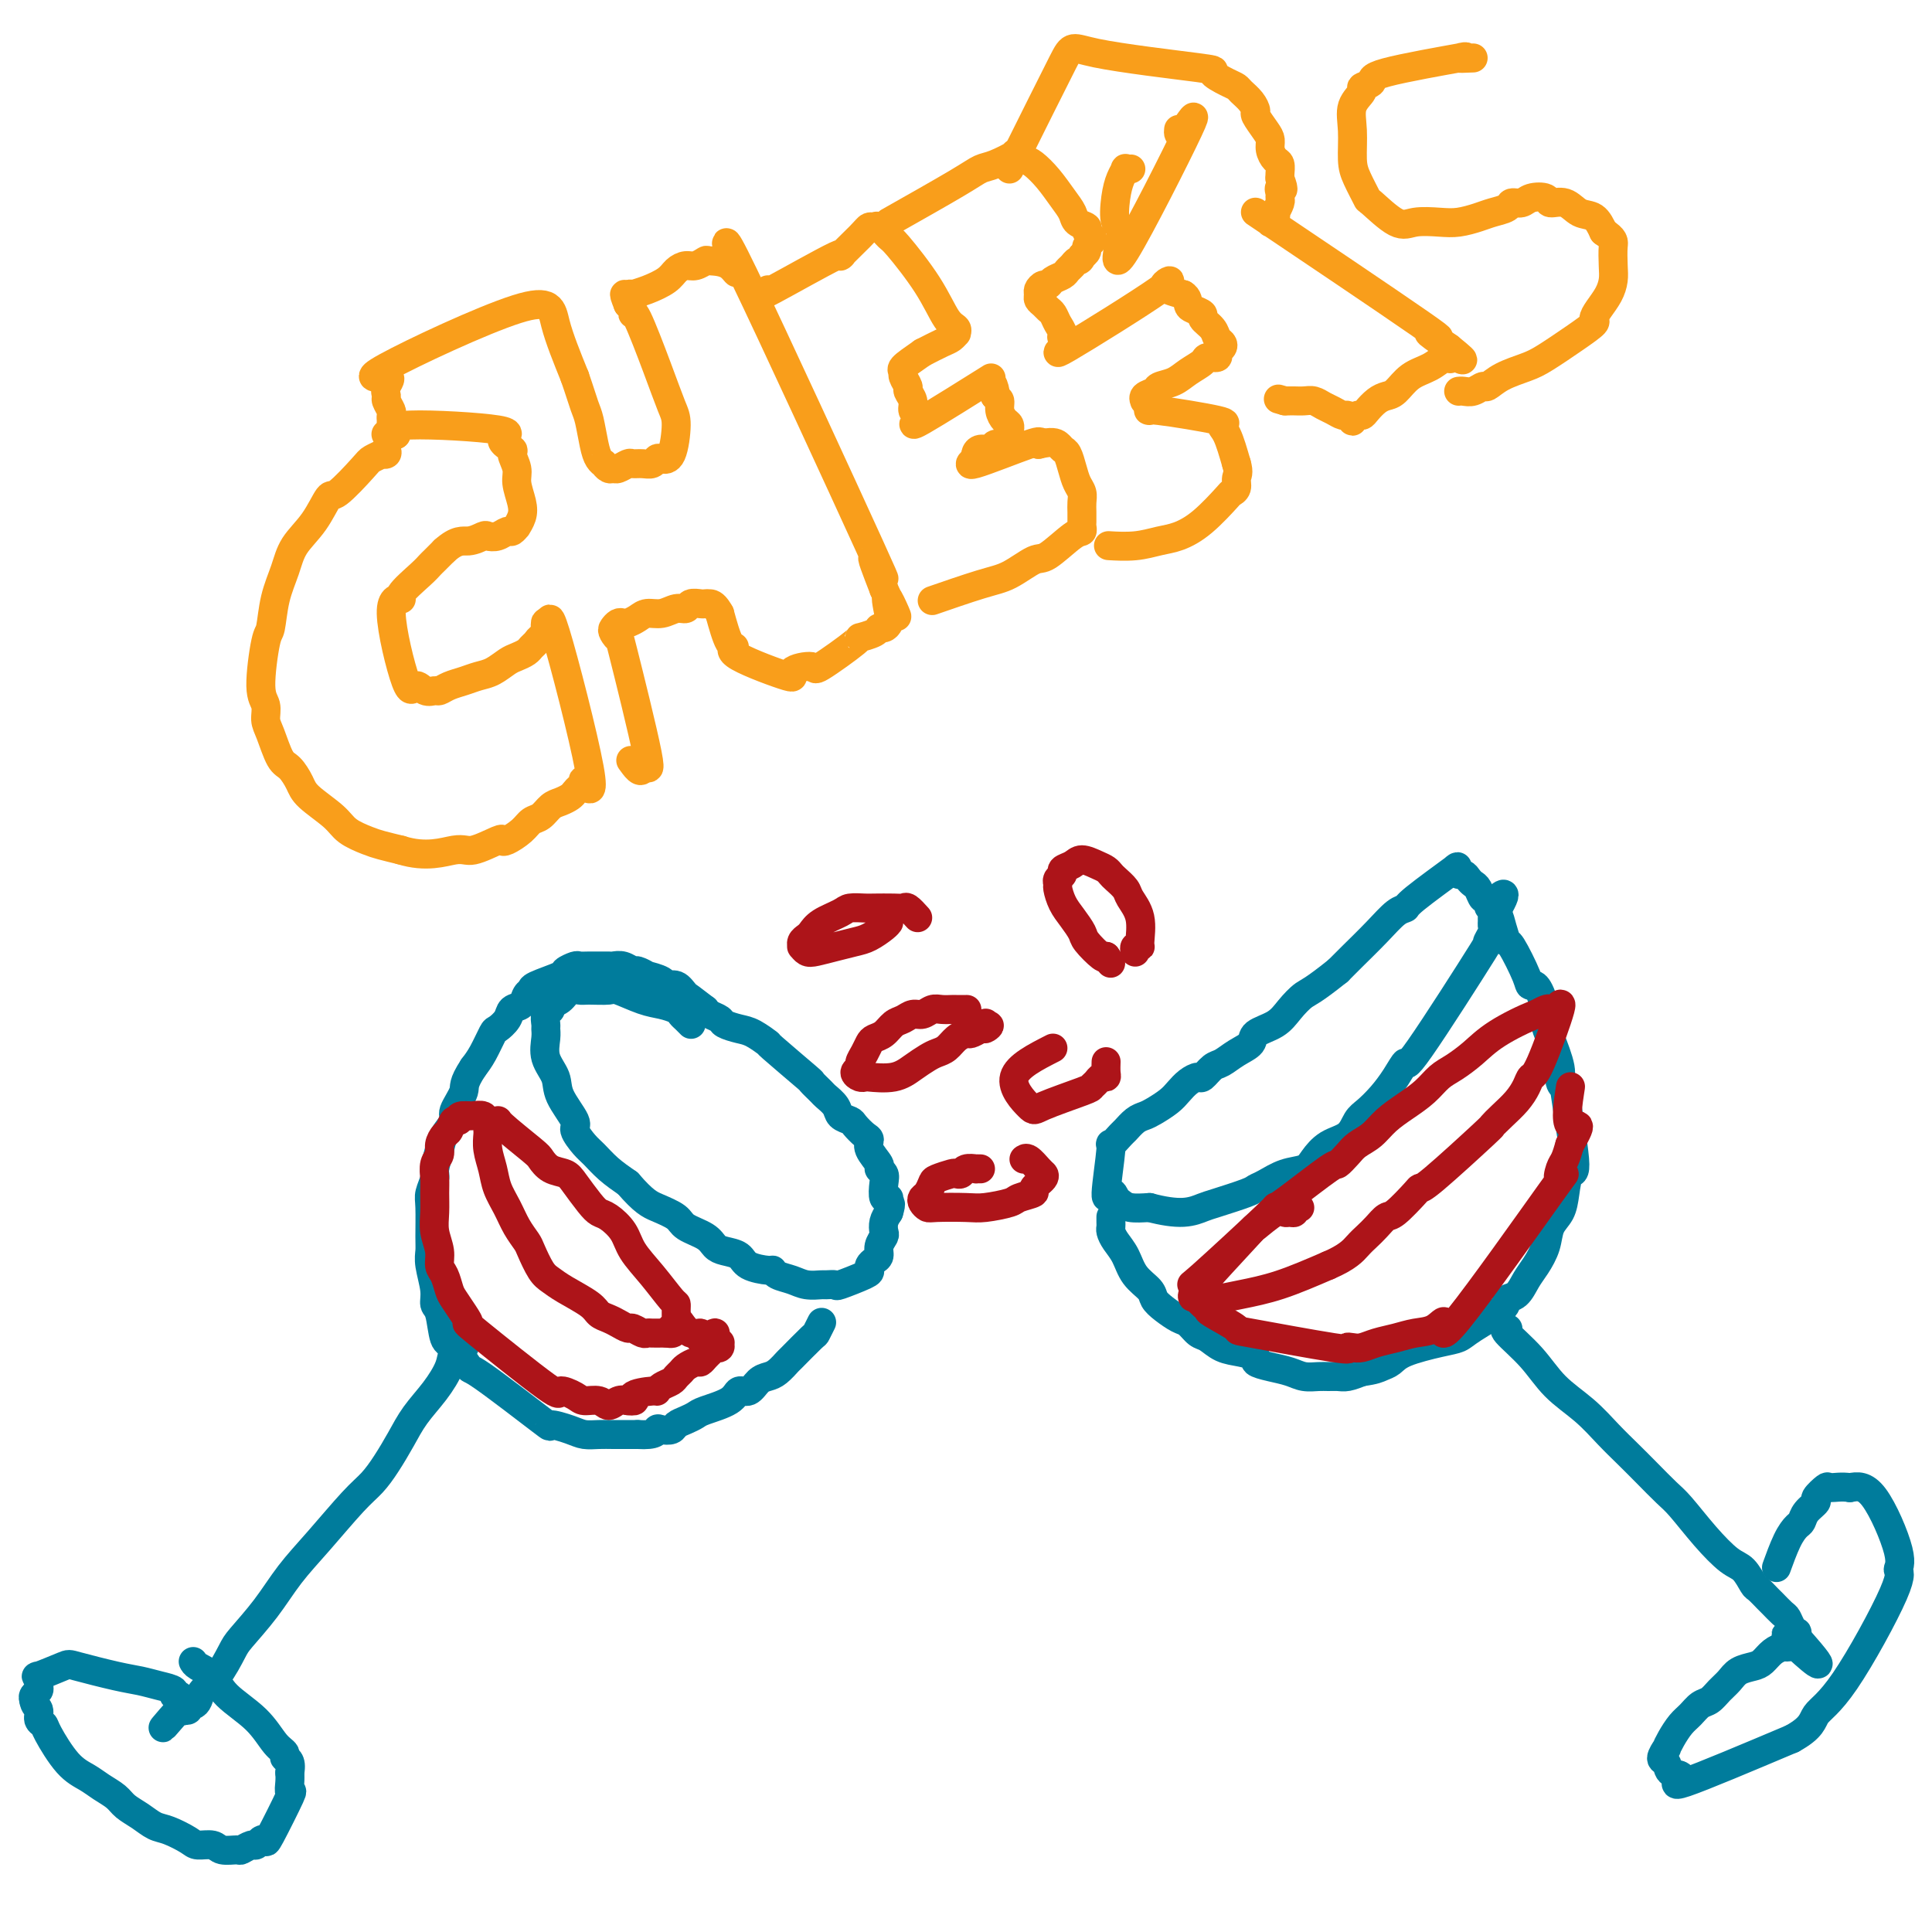 <svg viewBox='0 0 400 400' version='1.1' xmlns='http://www.w3.org/2000/svg' xmlns:xlink='http://www.w3.org/1999/xlink'><g fill='none' stroke='#007C9C' stroke-width='6' stroke-linecap='round' stroke-linejoin='round'><path d='M143,212c-0.023,-0.024 -0.046,-0.048 0,0c0.046,0.048 0.161,0.167 0,0c-0.161,-0.167 -0.600,-0.621 -1,-1c-0.400,-0.379 -0.762,-0.684 -1,-1c-0.238,-0.316 -0.351,-0.645 -1,-1c-0.649,-0.355 -1.834,-0.736 -3,-1c-1.166,-0.264 -2.315,-0.410 -4,-1c-1.685,-0.590 -3.908,-1.624 -5,-2c-1.092,-0.376 -1.055,-0.094 -2,0c-0.945,0.094 -2.874,-0.000 -4,0c-1.126,0.000 -1.449,0.094 -2,0c-0.551,-0.094 -1.328,-0.377 -2,0c-0.672,0.377 -1.238,1.414 -2,2c-0.762,0.586 -1.721,0.720 -2,1c-0.279,0.280 0.122,0.706 0,1c-0.122,0.294 -0.767,0.455 -1,1c-0.233,0.545 -0.055,1.475 0,2c0.055,0.525 -0.013,0.645 0,1c0.013,0.355 0.106,0.946 0,2c-0.106,1.054 -0.412,2.571 0,4c0.412,1.429 1.542,2.771 2,4c0.458,1.229 0.243,2.345 1,4c0.757,1.655 2.484,3.850 3,5c0.516,1.150 -0.179,1.256 0,2c0.179,0.744 1.234,2.127 2,3c0.766,0.873 1.245,1.235 2,2c0.755,0.765 1.787,1.933 3,3c1.213,1.067 2.606,2.034 4,3'/><path d='M130,245c3.299,3.822 4.547,4.376 6,5c1.453,0.624 3.112,1.319 4,2c0.888,0.681 1.005,1.347 2,2c0.995,0.653 2.869,1.292 4,2c1.131,0.708 1.518,1.486 2,2c0.482,0.514 1.057,0.764 2,1c0.943,0.236 2.254,0.459 3,1c0.746,0.541 0.927,1.402 2,2c1.073,0.598 3.038,0.935 4,1c0.962,0.065 0.920,-0.140 1,0c0.080,0.140 0.282,0.626 1,1c0.718,0.374 1.951,0.636 3,1c1.049,0.364 1.912,0.832 3,1c1.088,0.168 2.400,0.038 3,0c0.600,-0.038 0.487,0.015 1,0c0.513,-0.015 1.654,-0.098 2,0c0.346,0.098 -0.101,0.377 1,0c1.101,-0.377 3.749,-1.410 5,-2c1.251,-0.590 1.105,-0.738 1,-1c-0.105,-0.262 -0.168,-0.637 0,-1c0.168,-0.363 0.567,-0.712 1,-1c0.433,-0.288 0.900,-0.514 1,-1c0.100,-0.486 -0.167,-1.232 0,-2c0.167,-0.768 0.766,-1.556 1,-2c0.234,-0.444 0.101,-0.543 0,-1c-0.101,-0.457 -0.172,-1.274 0,-2c0.172,-0.726 0.586,-1.363 1,-2'/><path d='M184,251c0.758,-2.392 0.152,-1.873 0,-2c-0.152,-0.127 0.151,-0.899 0,-1c-0.151,-0.101 -0.756,0.469 -1,0c-0.244,-0.469 -0.126,-1.977 0,-3c0.126,-1.023 0.258,-1.559 0,-2c-0.258,-0.441 -0.908,-0.785 -1,-1c-0.092,-0.215 0.375,-0.299 0,-1c-0.375,-0.701 -1.591,-2.019 -2,-3c-0.409,-0.981 -0.012,-1.624 0,-2c0.012,-0.376 -0.363,-0.485 -1,-1c-0.637,-0.515 -1.537,-1.438 -2,-2c-0.463,-0.562 -0.490,-0.765 -1,-1c-0.510,-0.235 -1.504,-0.502 -2,-1c-0.496,-0.498 -0.494,-1.228 -1,-2c-0.506,-0.772 -1.521,-1.588 -2,-2c-0.479,-0.412 -0.424,-0.420 -1,-1c-0.576,-0.580 -1.785,-1.731 -2,-2c-0.215,-0.269 0.565,0.346 -1,-1c-1.565,-1.346 -5.474,-4.651 -7,-6c-1.526,-1.349 -0.670,-0.743 -1,-1c-0.330,-0.257 -1.846,-1.378 -3,-2c-1.154,-0.622 -1.944,-0.744 -3,-1c-1.056,-0.256 -2.376,-0.646 -3,-1c-0.624,-0.354 -0.553,-0.672 -1,-1c-0.447,-0.328 -1.414,-0.665 -2,-1c-0.586,-0.335 -0.793,-0.667 -1,-1'/><path d='M146,209c-5.748,-4.448 -3.618,-2.568 -3,-2c0.618,0.568 -0.277,-0.178 -1,-1c-0.723,-0.822 -1.274,-1.722 -2,-2c-0.726,-0.278 -1.627,0.065 -2,0c-0.373,-0.065 -0.218,-0.538 -1,-1c-0.782,-0.462 -2.503,-0.912 -3,-1c-0.497,-0.088 0.228,0.187 0,0c-0.228,-0.187 -1.408,-0.835 -2,-1c-0.592,-0.165 -0.595,0.152 -1,0c-0.405,-0.152 -1.210,-0.773 -2,-1c-0.790,-0.227 -1.564,-0.061 -2,0c-0.436,0.061 -0.535,0.015 -1,0c-0.465,-0.015 -1.295,-0.001 -2,0c-0.705,0.001 -1.284,-0.012 -2,0c-0.716,0.012 -1.569,0.048 -2,0c-0.431,-0.048 -0.440,-0.181 -1,0c-0.560,0.181 -1.670,0.677 -2,1c-0.330,0.323 0.120,0.472 -1,1c-1.120,0.528 -3.810,1.436 -5,2c-1.190,0.564 -0.881,0.784 -1,1c-0.119,0.216 -0.666,0.430 -1,1c-0.334,0.570 -0.456,1.498 -1,2c-0.544,0.502 -1.511,0.578 -2,1c-0.489,0.422 -0.501,1.190 -1,2c-0.499,0.810 -1.484,1.660 -2,2c-0.516,0.340 -0.562,0.168 -1,1c-0.438,0.832 -1.268,2.666 -2,4c-0.732,1.334 -1.366,2.167 -2,3'/><path d='M98,221c-2.335,3.541 -1.672,3.895 -2,5c-0.328,1.105 -1.647,2.961 -2,4c-0.353,1.039 0.260,1.260 0,2c-0.260,0.740 -1.394,1.998 -2,3c-0.606,1.002 -0.684,1.749 -1,3c-0.316,1.251 -0.869,3.007 -1,4c-0.131,0.993 0.161,1.224 0,2c-0.161,0.776 -0.776,2.096 -1,3c-0.224,0.904 -0.056,1.393 0,3c0.056,1.607 0.000,4.332 0,6c-0.000,1.668 0.056,2.278 0,3c-0.056,0.722 -0.223,1.556 0,3c0.223,1.444 0.835,3.497 1,5c0.165,1.503 -0.116,2.457 0,3c0.116,0.543 0.629,0.676 1,2c0.371,1.324 0.599,3.838 1,5c0.401,1.162 0.976,0.972 2,2c1.024,1.028 2.497,3.273 3,4c0.503,0.727 0.035,-0.064 3,2c2.965,2.064 9.364,6.984 12,9c2.636,2.016 1.510,1.129 2,1c0.490,-0.129 2.596,0.501 4,1c1.404,0.499 2.105,0.866 3,1c0.895,0.134 1.982,0.036 3,0c1.018,-0.036 1.966,-0.010 3,0c1.034,0.010 2.152,0.003 3,0c0.848,-0.003 1.424,-0.001 2,0'/><path d='M132,297c3.969,0.241 3.892,-0.656 4,-1c0.108,-0.344 0.400,-0.134 1,0c0.600,0.134 1.509,0.191 2,0c0.491,-0.191 0.566,-0.631 1,-1c0.434,-0.369 1.229,-0.667 2,-1c0.771,-0.333 1.519,-0.700 2,-1c0.481,-0.300 0.695,-0.532 2,-1c1.305,-0.468 3.701,-1.172 5,-2c1.299,-0.828 1.502,-1.779 2,-2c0.498,-0.221 1.290,0.287 2,0c0.710,-0.287 1.339,-1.369 2,-2c0.661,-0.631 1.354,-0.811 2,-1c0.646,-0.189 1.244,-0.389 2,-1c0.756,-0.611 1.670,-1.635 2,-2c0.330,-0.365 0.075,-0.070 1,-1c0.925,-0.930 3.032,-3.084 4,-4c0.968,-0.916 0.799,-0.593 1,-1c0.201,-0.407 0.772,-1.545 1,-2c0.228,-0.455 0.114,-0.228 0,0'/><path d='M96,277c0.393,0.032 0.787,0.064 1,0c0.213,-0.064 0.246,-0.226 0,0c-0.246,0.226 -0.771,0.838 -1,1c-0.229,0.162 -0.160,-0.128 0,0c0.160,0.128 0.412,0.672 0,1c-0.412,0.328 -1.489,0.439 -2,1c-0.511,0.561 -0.458,1.574 -1,3c-0.542,1.426 -1.681,3.267 -3,5c-1.319,1.733 -2.818,3.359 -4,5c-1.182,1.641 -2.047,3.298 -3,5c-0.953,1.702 -1.994,3.450 -3,5c-1.006,1.550 -1.979,2.902 -3,4c-1.021,1.098 -2.091,1.943 -4,4c-1.909,2.057 -4.657,5.325 -7,8c-2.343,2.675 -4.283,4.758 -6,7c-1.717,2.242 -3.213,4.645 -5,7c-1.787,2.355 -3.865,4.662 -5,6c-1.135,1.338 -1.326,1.708 -2,3c-0.674,1.292 -1.831,3.508 -3,5c-1.169,1.492 -2.351,2.260 -3,3c-0.649,0.740 -0.766,1.452 -1,2c-0.234,0.548 -0.584,0.931 -1,1c-0.416,0.069 -0.899,-0.178 -1,0c-0.101,0.178 0.179,0.780 0,1c-0.179,0.220 -0.817,0.059 -1,0c-0.183,-0.059 0.091,-0.017 0,0c-0.091,0.017 -0.545,0.008 -1,0'/><path d='M37,354c-6.249,7.270 -1.872,1.944 0,0c1.872,-1.944 1.237,-0.507 1,0c-0.237,0.507 -0.077,0.084 0,0c0.077,-0.084 0.069,0.169 0,0c-0.069,-0.169 -0.200,-0.762 0,-1c0.200,-0.238 0.730,-0.120 1,0c0.270,0.120 0.278,0.243 0,0c-0.278,-0.243 -0.843,-0.853 -1,-1c-0.157,-0.147 0.093,0.168 0,0c-0.093,-0.168 -0.531,-0.819 -1,-1c-0.469,-0.181 -0.970,0.107 -1,0c-0.030,-0.107 0.412,-0.610 0,-1c-0.412,-0.390 -1.678,-0.667 -3,-1c-1.322,-0.333 -2.699,-0.722 -4,-1c-1.301,-0.278 -2.527,-0.443 -5,-1c-2.473,-0.557 -6.193,-1.504 -8,-2c-1.807,-0.496 -1.699,-0.540 -3,0c-1.301,0.540 -4.009,1.664 -5,2c-0.991,0.336 -0.265,-0.117 0,0c0.265,0.117 0.067,0.805 0,1c-0.067,0.195 -0.004,-0.102 0,0c0.004,0.102 -0.050,0.605 0,1c0.050,0.395 0.206,0.683 0,1c-0.206,0.317 -0.773,0.662 -1,1c-0.227,0.338 -0.113,0.669 0,1'/><path d='M7,352c0.087,1.119 0.806,1.416 1,2c0.194,0.584 -0.135,1.455 0,2c0.135,0.545 0.735,0.765 1,1c0.265,0.235 0.196,0.486 1,2c0.804,1.514 2.480,4.293 4,6c1.520,1.707 2.886,2.344 4,3c1.114,0.656 1.978,1.332 3,2c1.022,0.668 2.201,1.330 3,2c0.799,0.670 1.219,1.349 2,2c0.781,0.651 1.923,1.275 3,2c1.077,0.725 2.088,1.552 3,2c0.912,0.448 1.723,0.516 3,1c1.277,0.484 3.018,1.383 4,2c0.982,0.617 1.204,0.951 2,1c0.796,0.049 2.168,-0.187 3,0c0.832,0.187 1.126,0.797 2,1c0.874,0.203 2.328,-0.002 3,0c0.672,0.002 0.562,0.210 1,0c0.438,-0.210 1.423,-0.837 2,-1c0.577,-0.163 0.744,0.137 1,0c0.256,-0.137 0.601,-0.711 1,-1c0.399,-0.289 0.853,-0.294 1,0c0.147,0.294 -0.013,0.885 1,-1c1.013,-1.885 3.199,-6.248 4,-8c0.801,-1.752 0.216,-0.895 0,-1c-0.216,-0.105 -0.062,-1.173 0,-2c0.062,-0.827 0.031,-1.414 0,-2'/><path d='M60,367c0.526,-2.800 -0.660,-2.800 -1,-3c-0.340,-0.200 0.167,-0.599 0,-1c-0.167,-0.401 -1.008,-0.804 -2,-2c-0.992,-1.196 -2.136,-3.186 -4,-5c-1.864,-1.814 -4.447,-3.453 -6,-5c-1.553,-1.547 -2.076,-3.002 -3,-4c-0.924,-0.998 -2.249,-1.538 -3,-2c-0.751,-0.462 -0.929,-0.846 -1,-1c-0.071,-0.154 -0.036,-0.077 0,0'/></g>
<g fill='none' stroke='#AD1419' stroke-width='6' stroke-linecap='round' stroke-linejoin='round'><path d='M101,232c-0.000,-0.086 -0.001,-0.173 0,0c0.001,0.173 0.003,0.604 0,1c-0.003,0.396 -0.013,0.755 0,1c0.013,0.245 0.048,0.375 0,1c-0.048,0.625 -0.179,1.745 0,3c0.179,1.255 0.668,2.644 1,4c0.332,1.356 0.508,2.679 1,4c0.492,1.321 1.301,2.641 2,4c0.699,1.359 1.289,2.759 2,4c0.711,1.241 1.542,2.323 2,3c0.458,0.677 0.543,0.947 1,2c0.457,1.053 1.288,2.888 2,4c0.712,1.112 1.307,1.502 2,2c0.693,0.498 1.484,1.103 3,2c1.516,0.897 3.758,2.087 5,3c1.242,0.913 1.483,1.550 2,2c0.517,0.450 1.308,0.713 2,1c0.692,0.287 1.285,0.599 2,1c0.715,0.401 1.553,0.892 2,1c0.447,0.108 0.505,-0.167 1,0c0.495,0.167 1.428,0.777 2,1c0.572,0.223 0.782,0.060 1,0c0.218,-0.060 0.443,-0.016 1,0c0.557,0.016 1.445,0.005 2,0c0.555,-0.005 0.778,-0.002 1,0'/><path d='M138,276c2.332,0.397 1.161,-0.611 1,-1c-0.161,-0.389 0.689,-0.160 1,0c0.311,0.160 0.083,0.250 0,0c-0.083,-0.250 -0.022,-0.840 0,-1c0.022,-0.160 0.006,0.111 0,0c-0.006,-0.111 -0.002,-0.604 0,-1c0.002,-0.396 0.003,-0.695 0,-1c-0.003,-0.305 -0.011,-0.615 0,-1c0.011,-0.385 0.040,-0.844 0,-1c-0.040,-0.156 -0.150,-0.010 -1,-1c-0.850,-0.990 -2.440,-3.115 -4,-5c-1.560,-1.885 -3.088,-3.528 -4,-5c-0.912,-1.472 -1.207,-2.772 -2,-4c-0.793,-1.228 -2.084,-2.385 -3,-3c-0.916,-0.615 -1.456,-0.689 -2,-1c-0.544,-0.311 -1.091,-0.861 -2,-2c-0.909,-1.139 -2.178,-2.868 -3,-4c-0.822,-1.132 -1.195,-1.666 -2,-2c-0.805,-0.334 -2.042,-0.468 -3,-1c-0.958,-0.532 -1.637,-1.462 -2,-2c-0.363,-0.538 -0.411,-0.684 -2,-2c-1.589,-1.316 -4.720,-3.803 -6,-5c-1.280,-1.197 -0.710,-1.105 -1,-1c-0.290,0.105 -1.440,0.224 -2,0c-0.560,-0.224 -0.532,-0.792 -1,-1c-0.468,-0.208 -1.434,-0.056 -2,0c-0.566,0.056 -0.733,0.016 -1,0c-0.267,-0.016 -0.633,-0.008 -1,0'/><path d='M96,231c-1.417,-0.053 -0.958,0.815 -1,1c-0.042,0.185 -0.585,-0.312 -1,0c-0.415,0.312 -0.704,1.434 -1,2c-0.296,0.566 -0.601,0.578 -1,1c-0.399,0.422 -0.892,1.256 -1,2c-0.108,0.744 0.167,1.399 0,2c-0.167,0.601 -0.778,1.150 -1,2c-0.222,0.850 -0.056,2.002 0,3c0.056,0.998 0.000,1.843 0,3c-0.000,1.157 0.055,2.626 0,4c-0.055,1.374 -0.222,2.651 0,4c0.222,1.349 0.832,2.769 1,4c0.168,1.231 -0.107,2.272 0,3c0.107,0.728 0.594,1.142 1,2c0.406,0.858 0.730,2.160 1,3c0.270,0.840 0.487,1.218 1,2c0.513,0.782 1.322,1.967 2,3c0.678,1.033 1.225,1.915 1,2c-0.225,0.085 -1.222,-0.628 2,2c3.222,2.628 10.663,8.598 14,11c3.337,2.402 2.571,1.237 3,1c0.429,-0.237 2.054,0.455 3,1c0.946,0.545 1.212,0.944 2,1c0.788,0.056 2.098,-0.233 3,0c0.902,0.233 1.397,0.986 2,1c0.603,0.014 1.315,-0.710 2,-1c0.685,-0.290 1.342,-0.145 2,0'/><path d='M130,290c2.628,0.302 0.697,-0.444 1,-1c0.303,-0.556 2.841,-0.922 4,-1c1.159,-0.078 0.941,0.134 1,0c0.059,-0.134 0.396,-0.613 1,-1c0.604,-0.387 1.475,-0.682 2,-1c0.525,-0.318 0.704,-0.659 1,-1c0.296,-0.341 0.709,-0.683 1,-1c0.291,-0.317 0.460,-0.611 1,-1c0.540,-0.389 1.450,-0.874 2,-1c0.550,-0.126 0.740,0.106 1,0c0.260,-0.106 0.591,-0.551 1,-1c0.409,-0.449 0.898,-0.904 1,-1c0.102,-0.096 -0.183,0.167 0,0c0.183,-0.167 0.834,-0.763 1,-1c0.166,-0.237 -0.151,-0.116 0,0c0.151,0.116 0.772,0.227 1,0c0.228,-0.227 0.062,-0.793 0,-1c-0.062,-0.207 -0.021,-0.054 0,0c0.021,0.054 0.020,0.011 0,0c-0.020,-0.011 -0.061,0.011 0,0c0.061,-0.011 0.222,-0.054 0,0c-0.222,0.054 -0.829,0.207 -1,0c-0.171,-0.207 0.094,-0.773 0,-1c-0.094,-0.227 -0.547,-0.113 -1,0'/><path d='M147,277c2.471,-2.030 0.147,-0.604 -1,0c-1.147,0.604 -1.117,0.386 -1,0c0.117,-0.386 0.320,-0.938 0,-1c-0.320,-0.062 -1.163,0.368 -2,0c-0.837,-0.368 -1.668,-1.534 -2,-2c-0.332,-0.466 -0.166,-0.233 0,0'/><path d='M200,209c-0.056,0.000 -0.112,0.000 0,0c0.112,-0.000 0.392,-0.001 0,0c-0.392,0.001 -1.456,0.004 -2,0c-0.544,-0.004 -0.568,-0.016 -1,0c-0.432,0.016 -1.270,0.060 -2,0c-0.730,-0.060 -1.350,-0.224 -2,0c-0.650,0.224 -1.329,0.837 -2,1c-0.671,0.163 -1.335,-0.125 -2,0c-0.665,0.125 -1.330,0.663 -2,1c-0.670,0.337 -1.345,0.474 -2,1c-0.655,0.526 -1.290,1.440 -2,2c-0.710,0.560 -1.495,0.766 -2,1c-0.505,0.234 -0.728,0.496 -1,1c-0.272,0.504 -0.592,1.249 -1,2c-0.408,0.751 -0.904,1.508 -1,2c-0.096,0.492 0.209,0.720 0,1c-0.209,0.280 -0.930,0.612 -1,1c-0.070,0.388 0.512,0.830 1,1c0.488,0.170 0.883,0.067 1,0c0.117,-0.067 -0.043,-0.098 1,0c1.043,0.098 3.291,0.326 5,0c1.709,-0.326 2.880,-1.204 4,-2c1.120,-0.796 2.188,-1.510 3,-2c0.812,-0.490 1.369,-0.758 2,-1c0.631,-0.242 1.338,-0.460 2,-1c0.662,-0.540 1.281,-1.402 2,-2c0.719,-0.598 1.540,-0.930 2,-1c0.460,-0.070 0.560,0.123 1,0c0.440,-0.123 1.220,-0.561 2,-1'/><path d='M203,213c3.012,-1.488 1.542,-0.208 1,0c-0.542,0.208 -0.155,-0.655 0,-1c0.155,-0.345 0.077,-0.173 0,0'/><path d='M190,190c-0.763,-0.845 -1.526,-1.690 -2,-2c-0.474,-0.310 -0.659,-0.084 -1,0c-0.341,0.084 -0.838,0.025 -2,0c-1.162,-0.025 -2.990,-0.015 -4,0c-1.010,0.015 -1.202,0.035 -2,0c-0.798,-0.035 -2.203,-0.126 -3,0c-0.797,0.126 -0.988,0.467 -2,1c-1.012,0.533 -2.845,1.257 -4,2c-1.155,0.743 -1.631,1.505 -2,2c-0.369,0.495 -0.632,0.725 -1,1c-0.368,0.275 -0.840,0.596 -1,1c-0.160,0.404 -0.007,0.890 0,1c0.007,0.110 -0.133,-0.156 0,0c0.133,0.156 0.538,0.733 1,1c0.462,0.267 0.982,0.223 2,0c1.018,-0.223 2.536,-0.624 4,-1c1.464,-0.376 2.876,-0.728 4,-1c1.124,-0.272 1.961,-0.465 3,-1c1.039,-0.535 2.280,-1.413 3,-2c0.720,-0.587 0.920,-0.882 1,-1c0.080,-0.118 0.040,-0.059 0,0'/><path d='M203,242c-0.477,-0.008 -0.954,-0.016 -1,0c-0.046,0.016 0.341,0.056 0,0c-0.341,-0.056 -1.408,-0.208 -2,0c-0.592,0.208 -0.708,0.776 -1,1c-0.292,0.224 -0.761,0.105 -1,0c-0.239,-0.105 -0.250,-0.197 -1,0c-0.750,0.197 -2.240,0.682 -3,1c-0.760,0.318 -0.789,0.467 -1,1c-0.211,0.533 -0.604,1.449 -1,2c-0.396,0.551 -0.794,0.736 -1,1c-0.206,0.264 -0.220,0.607 0,1c0.220,0.393 0.676,0.834 1,1c0.324,0.166 0.518,0.056 2,0c1.482,-0.056 4.251,-0.057 6,0c1.749,0.057 2.477,0.171 4,0c1.523,-0.171 3.841,-0.627 5,-1c1.159,-0.373 1.158,-0.664 2,-1c0.842,-0.336 2.527,-0.716 3,-1c0.473,-0.284 -0.268,-0.470 0,-1c0.268,-0.530 1.543,-1.403 2,-2c0.457,-0.597 0.094,-0.916 0,-1c-0.094,-0.084 0.080,0.069 0,0c-0.080,-0.069 -0.413,-0.359 -1,-1c-0.587,-0.641 -1.427,-1.634 -2,-2c-0.573,-0.366 -0.878,-0.105 -1,0c-0.122,0.105 -0.061,0.052 0,0'/></g>
<g fill='none' stroke='#007C9C' stroke-width='6' stroke-linecap='round' stroke-linejoin='round'><path d='M230,252c0.000,-0.006 0.000,-0.013 0,0c-0.000,0.013 -0.001,0.044 0,0c0.001,-0.044 0.002,-0.164 0,0c-0.002,0.164 -0.008,0.612 0,1c0.008,0.388 0.031,0.715 0,1c-0.031,0.285 -0.117,0.527 0,1c0.117,0.473 0.436,1.176 1,2c0.564,0.824 1.371,1.767 2,3c0.629,1.233 1.078,2.754 2,4c0.922,1.246 2.316,2.217 3,3c0.684,0.783 0.659,1.380 1,2c0.341,0.620 1.049,1.264 2,2c0.951,0.736 2.144,1.563 3,2c0.856,0.437 1.376,0.484 2,1c0.624,0.516 1.352,1.500 2,2c0.648,0.500 1.215,0.515 2,1c0.785,0.485 1.787,1.439 3,2c1.213,0.561 2.635,0.727 4,1c1.365,0.273 2.672,0.651 3,1c0.328,0.349 -0.323,0.668 0,1c0.323,0.332 1.619,0.678 3,1c1.381,0.322 2.845,0.622 4,1c1.155,0.378 1.999,0.834 3,1c1.001,0.166 2.158,0.042 3,0c0.842,-0.042 1.370,-0.001 2,0c0.630,0.001 1.362,-0.038 2,0c0.638,0.038 1.182,0.154 2,0c0.818,-0.154 1.909,-0.577 3,-1'/><path d='M282,284c2.664,-0.345 3.322,-0.708 4,-1c0.678,-0.292 1.374,-0.513 2,-1c0.626,-0.487 1.181,-1.240 3,-2c1.819,-0.760 4.903,-1.528 7,-2c2.097,-0.472 3.209,-0.650 4,-1c0.791,-0.350 1.262,-0.874 3,-2c1.738,-1.126 4.745,-2.856 6,-4c1.255,-1.144 0.760,-1.701 1,-2c0.240,-0.299 1.215,-0.338 2,-1c0.785,-0.662 1.380,-1.947 2,-3c0.620,-1.053 1.266,-1.872 2,-3c0.734,-1.128 1.558,-2.563 2,-4c0.442,-1.437 0.503,-2.876 1,-4c0.497,-1.124 1.432,-1.933 2,-3c0.568,-1.067 0.770,-2.393 1,-4c0.230,-1.607 0.488,-3.494 1,-4c0.512,-0.506 1.277,0.370 1,-3c-0.277,-3.370 -1.598,-10.986 -2,-14c-0.402,-3.014 0.113,-1.426 0,-1c-0.113,0.426 -0.853,-0.311 -1,-1c-0.147,-0.689 0.301,-1.329 0,-3c-0.301,-1.671 -1.350,-4.373 -2,-6c-0.650,-1.627 -0.900,-2.179 -1,-3c-0.100,-0.821 -0.050,-1.910 0,-3'/><path d='M320,209c-1.592,-5.903 -2.574,-5.160 -3,-5c-0.426,0.160 -0.298,-0.263 -1,-2c-0.702,-1.737 -2.233,-4.789 -3,-6c-0.767,-1.211 -0.769,-0.582 -1,-1c-0.231,-0.418 -0.692,-1.884 -1,-3c-0.308,-1.116 -0.464,-1.882 -1,-3c-0.536,-1.118 -1.453,-2.590 -2,-3c-0.547,-0.410 -0.724,0.240 -1,0c-0.276,-0.240 -0.653,-1.370 -1,-2c-0.347,-0.630 -0.666,-0.762 -1,-1c-0.334,-0.238 -0.684,-0.584 -1,-1c-0.316,-0.416 -0.599,-0.902 -1,-1c-0.401,-0.098 -0.921,0.190 -1,0c-0.079,-0.190 0.281,-0.860 0,-1c-0.281,-0.140 -1.204,0.251 -1,0c0.204,-0.251 1.536,-1.142 0,0c-1.536,1.142 -5.941,4.319 -8,6c-2.059,1.681 -1.773,1.868 -2,2c-0.227,0.132 -0.968,0.211 -2,1c-1.032,0.789 -2.355,2.289 -4,4c-1.645,1.711 -3.613,3.632 -5,5c-1.387,1.368 -2.194,2.184 -3,3'/><path d='M277,201c-5.303,4.241 -6.060,4.344 -7,5c-0.940,0.656 -2.065,1.866 -3,3c-0.935,1.134 -1.682,2.192 -3,3c-1.318,0.808 -3.206,1.367 -4,2c-0.794,0.633 -0.493,1.340 -1,2c-0.507,0.660 -1.823,1.272 -3,2c-1.177,0.728 -2.216,1.570 -3,2c-0.784,0.430 -1.312,0.447 -2,1c-0.688,0.553 -1.534,1.642 -2,2c-0.466,0.358 -0.551,-0.017 -1,0c-0.449,0.017 -1.261,0.424 -2,1c-0.739,0.576 -1.405,1.319 -2,2c-0.595,0.681 -1.119,1.300 -2,2c-0.881,0.700 -2.118,1.481 -3,2c-0.882,0.519 -1.407,0.775 -2,1c-0.593,0.225 -1.254,0.419 -2,1c-0.746,0.581 -1.578,1.549 -2,2c-0.422,0.451 -0.436,0.386 -1,1c-0.564,0.614 -1.679,1.909 -2,2c-0.321,0.091 0.151,-1.020 0,1c-0.151,2.020 -0.926,7.172 -1,9c-0.074,1.828 0.552,0.332 1,0c0.448,-0.332 0.718,0.499 1,1c0.282,0.501 0.576,0.673 1,1c0.424,0.327 0.978,0.808 2,1c1.022,0.192 2.511,0.096 4,0'/><path d='M238,250c2.760,0.743 5.159,1.100 7,1c1.841,-0.100 3.125,-0.656 4,-1c0.875,-0.344 1.342,-0.477 3,-1c1.658,-0.523 4.507,-1.435 6,-2c1.493,-0.565 1.631,-0.783 2,-1c0.369,-0.217 0.968,-0.432 2,-1c1.032,-0.568 2.496,-1.488 4,-2c1.504,-0.512 3.046,-0.616 4,-1c0.954,-0.384 1.318,-1.047 2,-2c0.682,-0.953 1.680,-2.197 3,-3c1.320,-0.803 2.962,-1.165 4,-2c1.038,-0.835 1.473,-2.142 2,-3c0.527,-0.858 1.145,-1.265 2,-2c0.855,-0.735 1.948,-1.798 3,-3c1.052,-1.202 2.063,-2.544 3,-4c0.937,-1.456 1.800,-3.028 2,-3c0.200,0.028 -0.262,1.655 3,-3c3.262,-4.655 10.247,-15.593 13,-20c2.753,-4.407 1.274,-2.284 1,-2c-0.274,0.284 0.657,-1.270 1,-2c0.343,-0.730 0.098,-0.637 0,-1c-0.098,-0.363 -0.049,-1.181 0,-2'/><path d='M309,190c4.667,-7.667 1.333,-4.333 0,-3c-1.333,1.333 -0.667,0.667 0,0'/></g>
<g fill='none' stroke='#AD1419' stroke-width='6' stroke-linecap='round' stroke-linejoin='round'><path d='M269,250c-0.032,-0.008 -0.064,-0.017 0,0c0.064,0.017 0.225,0.058 0,0c-0.225,-0.058 -0.834,-0.215 -1,0c-0.166,0.215 0.112,0.802 0,1c-0.112,0.198 -0.612,0.008 -1,0c-0.388,-0.008 -0.663,0.168 -1,0c-0.337,-0.168 -0.735,-0.679 -2,0c-1.265,0.679 -3.397,2.549 -4,3c-0.603,0.451 0.325,-0.517 -2,2c-2.325,2.517 -7.901,8.517 -10,11c-2.099,2.483 -0.721,1.447 0,1c0.721,-0.447 0.786,-0.306 1,0c0.214,0.306 0.577,0.778 1,1c0.423,0.222 0.907,0.193 2,0c1.093,-0.193 2.794,-0.552 5,-1c2.206,-0.448 4.916,-0.985 8,-2c3.084,-1.015 6.542,-2.507 10,-4'/><path d='M275,262c4.047,-1.737 5.165,-3.078 6,-4c0.835,-0.922 1.387,-1.424 2,-2c0.613,-0.576 1.288,-1.226 2,-2c0.712,-0.774 1.460,-1.670 2,-2c0.540,-0.330 0.870,-0.093 2,-1c1.130,-0.907 3.058,-2.960 4,-4c0.942,-1.040 0.898,-1.069 1,-1c0.102,0.069 0.348,0.234 3,-2c2.652,-2.234 7.708,-6.867 10,-9c2.292,-2.133 1.818,-1.766 2,-2c0.182,-0.234 1.019,-1.068 2,-2c0.981,-0.932 2.107,-1.962 3,-3c0.893,-1.038 1.553,-2.085 2,-3c0.447,-0.915 0.681,-1.699 1,-2c0.319,-0.301 0.724,-0.120 2,-3c1.276,-2.880 3.422,-8.821 4,-11c0.578,-2.179 -0.412,-0.594 -1,0c-0.588,0.594 -0.774,0.198 -1,0c-0.226,-0.198 -0.493,-0.200 -1,0c-0.507,0.200 -1.253,0.600 -2,1'/><path d='M318,210c-2.337,0.861 -5.678,2.513 -8,4c-2.322,1.487 -3.625,2.810 -5,4c-1.375,1.190 -2.822,2.247 -4,3c-1.178,0.753 -2.086,1.203 -3,2c-0.914,0.797 -1.834,1.943 -3,3c-1.166,1.057 -2.577,2.026 -4,3c-1.423,0.974 -2.858,1.954 -4,3c-1.142,1.046 -1.991,2.159 -3,3c-1.009,0.841 -2.178,1.408 -3,2c-0.822,0.592 -1.297,1.207 -2,2c-0.703,0.793 -1.633,1.763 -2,2c-0.367,0.237 -0.170,-0.261 -2,1c-1.830,1.261 -5.688,4.279 -8,6c-2.312,1.721 -3.078,2.143 -3,2c0.078,-0.143 1.001,-0.852 -2,2c-3.001,2.852 -9.926,9.264 -13,12c-3.074,2.736 -2.298,1.795 -2,2c0.298,0.205 0.119,1.555 0,2c-0.119,0.445 -0.177,-0.016 0,0c0.177,0.016 0.588,0.508 1,1'/><path d='M248,269c0.634,0.904 1.720,1.665 2,2c0.280,0.335 -0.245,0.244 1,1c1.245,0.756 4.259,2.360 5,3c0.741,0.640 -0.791,0.316 3,1c3.791,0.684 12.905,2.376 17,3c4.095,0.624 3.172,0.178 3,0c-0.172,-0.178 0.407,-0.090 1,0c0.593,0.090 1.201,0.181 2,0c0.799,-0.181 1.789,-0.632 3,-1c1.211,-0.368 2.643,-0.651 4,-1c1.357,-0.349 2.640,-0.763 4,-1c1.360,-0.237 2.798,-0.295 4,-1c1.202,-0.705 2.167,-2.055 2,-1c-0.167,1.055 -1.467,4.516 3,-1c4.467,-5.516 14.703,-20.008 19,-26c4.297,-5.992 2.657,-3.482 2,-3c-0.657,0.482 -0.331,-1.062 0,-2c0.331,-0.938 0.666,-1.268 1,-2c0.334,-0.732 0.667,-1.866 1,-3'/><path d='M325,237c3.560,-6.060 0.958,-3.208 0,-4c-0.958,-0.792 -0.274,-5.226 0,-7c0.274,-1.774 0.137,-0.887 0,0'/></g>
<g fill='none' stroke='#007C9C' stroke-width='6' stroke-linecap='round' stroke-linejoin='round'><path d='M311,274c0.028,0.030 0.056,0.061 0,0c-0.056,-0.061 -0.196,-0.213 0,0c0.196,0.213 0.728,0.790 1,1c0.272,0.210 0.284,0.053 0,0c-0.284,-0.053 -0.863,-0.002 0,1c0.863,1.002 3.168,2.956 5,5c1.832,2.044 3.192,4.177 5,6c1.808,1.823 4.063,3.335 6,5c1.937,1.665 3.556,3.482 5,5c1.444,1.518 2.713,2.736 4,4c1.287,1.264 2.592,2.573 4,4c1.408,1.427 2.919,2.972 4,4c1.081,1.028 1.733,1.540 3,3c1.267,1.460 3.150,3.867 5,6c1.850,2.133 3.665,3.990 5,5c1.335,1.010 2.188,1.173 3,2c0.812,0.827 1.583,2.320 2,3c0.417,0.680 0.479,0.548 1,1c0.521,0.452 1.501,1.486 2,2c0.499,0.514 0.516,0.506 1,1c0.484,0.494 1.436,1.490 2,2c0.564,0.510 0.740,0.533 1,1c0.260,0.467 0.606,1.379 1,2c0.394,0.621 0.838,0.951 1,1c0.162,0.049 0.044,-0.183 0,0c-0.044,0.183 -0.012,0.780 0,1c0.012,0.220 0.003,0.063 0,0c-0.003,-0.063 -0.002,-0.031 0,0'/><path d='M372,339c9.197,10.299 1.688,3.546 -1,1c-2.688,-2.546 -0.555,-0.886 0,0c0.555,0.886 -0.469,0.997 -1,1c-0.531,0.003 -0.569,-0.102 -1,0c-0.431,0.102 -1.256,0.412 -2,1c-0.744,0.588 -1.407,1.456 -2,2c-0.593,0.544 -1.118,0.766 -2,1c-0.882,0.234 -2.123,0.482 -3,1c-0.877,0.518 -1.390,1.308 -2,2c-0.610,0.692 -1.318,1.287 -2,2c-0.682,0.713 -1.338,1.545 -2,2c-0.662,0.455 -1.330,0.533 -2,1c-0.670,0.467 -1.341,1.325 -2,2c-0.659,0.675 -1.306,1.169 -2,2c-0.694,0.831 -1.436,2.000 -2,3c-0.564,1.000 -0.949,1.830 -1,2c-0.051,0.170 0.232,-0.321 0,0c-0.232,0.321 -0.978,1.455 -1,2c-0.022,0.545 0.682,0.499 1,1c0.318,0.501 0.250,1.547 1,2c0.750,0.453 2.317,0.314 2,1c-0.317,0.686 -2.519,2.196 1,1c3.519,-1.196 12.760,-5.098 22,-9'/><path d='M371,360c4.331,-2.372 4.159,-3.803 5,-5c0.841,-1.197 2.694,-2.160 6,-7c3.306,-4.840 8.065,-13.557 10,-18c1.935,-4.443 1.044,-4.614 1,-5c-0.044,-0.386 0.757,-0.989 0,-4c-0.757,-3.011 -3.074,-8.432 -5,-11c-1.926,-2.568 -3.463,-2.284 -5,-2'/><path d='M383,308c-1.653,-0.279 -3.287,0.022 -4,0c-0.713,-0.022 -0.506,-0.367 -1,0c-0.494,0.367 -1.690,1.445 -2,2c-0.310,0.555 0.265,0.586 0,1c-0.265,0.414 -1.371,1.212 -2,2c-0.629,0.788 -0.782,1.568 -1,2c-0.218,0.432 -0.502,0.518 -1,1c-0.498,0.482 -1.211,1.361 -2,3c-0.789,1.639 -1.654,4.040 -2,5c-0.346,0.960 -0.173,0.480 0,0'/></g>
<g fill='none' stroke='#AD1419' stroke-width='6' stroke-linecap='round' stroke-linejoin='round'><path d='M235,197c0.031,0.113 0.063,0.225 0,0c-0.063,-0.225 -0.220,-0.788 0,-1c0.220,-0.212 0.817,-0.073 1,0c0.183,0.073 -0.049,0.079 0,-1c0.049,-1.079 0.378,-3.245 0,-5c-0.378,-1.755 -1.463,-3.100 -2,-4c-0.537,-0.900 -0.527,-1.354 -1,-2c-0.473,-0.646 -1.429,-1.484 -2,-2c-0.571,-0.516 -0.757,-0.710 -1,-1c-0.243,-0.290 -0.542,-0.677 -1,-1c-0.458,-0.323 -1.074,-0.581 -2,-1c-0.926,-0.419 -2.161,-0.999 -3,-1c-0.839,-0.001 -1.282,0.578 -2,1c-0.718,0.422 -1.710,0.689 -2,1c-0.290,0.311 0.121,0.667 0,1c-0.121,0.333 -0.773,0.644 -1,1c-0.227,0.356 -0.029,0.757 0,1c0.029,0.243 -0.110,0.329 0,1c0.110,0.671 0.471,1.928 1,3c0.529,1.072 1.227,1.958 2,3c0.773,1.042 1.619,2.238 2,3c0.381,0.762 0.295,1.090 1,2c0.705,0.910 2.201,2.403 3,3c0.799,0.597 0.899,0.299 1,0'/><path d='M229,198c1.667,2.500 0.833,1.250 0,0'/><path d='M218,217c-3.691,1.879 -7.382,3.758 -8,6c-0.618,2.242 1.837,4.847 3,6c1.163,1.153 1.032,0.855 3,0c1.968,-0.855 6.034,-2.267 8,-3c1.966,-0.733 1.833,-0.787 2,-1c0.167,-0.213 0.633,-0.586 1,-1c0.367,-0.414 0.634,-0.868 1,-1c0.366,-0.132 0.830,0.057 1,0c0.170,-0.057 0.046,-0.362 0,-1c-0.046,-0.638 -0.013,-1.611 0,-2c0.013,-0.389 0.007,-0.195 0,0'/></g>
<g fill='none' stroke='#F99E1B' stroke-width='6' stroke-linecap='round' stroke-linejoin='round'><path d='M80,93c0.128,0.416 0.256,0.832 0,1c-0.256,0.168 -0.895,0.088 -1,0c-0.105,-0.088 0.324,-0.185 0,0c-0.324,0.185 -1.401,0.653 -2,1c-0.599,0.347 -0.720,0.573 -2,2c-1.280,1.427 -3.718,4.053 -5,5c-1.282,0.947 -1.408,0.214 -2,1c-0.592,0.786 -1.650,3.090 -3,5c-1.350,1.910 -2.991,3.425 -4,5c-1.009,1.575 -1.385,3.209 -2,5c-0.615,1.791 -1.467,3.739 -2,6c-0.533,2.261 -0.746,4.836 -1,6c-0.254,1.164 -0.549,0.917 -1,3c-0.451,2.083 -1.057,6.495 -1,9c0.057,2.505 0.777,3.103 1,4c0.223,0.897 -0.053,2.092 0,3c0.053,0.908 0.434,1.530 1,3c0.566,1.470 1.317,3.790 2,5c0.683,1.210 1.297,1.311 2,2c0.703,0.689 1.494,1.967 2,3c0.506,1.033 0.729,1.821 2,3c1.271,1.179 3.592,2.750 5,4c1.408,1.250 1.903,2.180 3,3c1.097,0.820 2.795,1.528 4,2c1.205,0.472 1.916,0.706 3,1c1.084,0.294 2.542,0.647 4,1'/><path d='M83,176c5.265,1.670 8.929,0.344 11,0c2.071,-0.344 2.551,0.295 4,0c1.449,-0.295 3.869,-1.522 5,-2c1.131,-0.478 0.974,-0.207 1,0c0.026,0.207 0.233,0.350 1,0c0.767,-0.350 2.092,-1.193 3,-2c0.908,-0.807 1.399,-1.578 2,-2c0.601,-0.422 1.313,-0.494 2,-1c0.687,-0.506 1.349,-1.445 2,-2c0.651,-0.555 1.289,-0.726 2,-1c0.711,-0.274 1.494,-0.652 2,-1c0.506,-0.348 0.735,-0.665 1,-1c0.265,-0.335 0.568,-0.690 1,-1c0.432,-0.310 0.995,-0.577 1,-1c0.005,-0.423 -0.549,-1.001 0,0c0.549,1.001 2.200,3.580 1,-3c-1.200,-6.580 -5.249,-22.320 -7,-28c-1.751,-5.680 -1.202,-1.298 -1,0c0.202,1.298 0.058,-0.486 0,-1c-0.058,-0.514 -0.029,0.243 0,1'/><path d='M114,131c-1.461,-4.314 -1.112,-1.101 -1,0c0.112,1.101 -0.012,0.088 0,0c0.012,-0.088 0.159,0.750 0,1c-0.159,0.250 -0.623,-0.087 -1,0c-0.377,0.087 -0.666,0.600 -1,1c-0.334,0.400 -0.711,0.688 -1,1c-0.289,0.312 -0.489,0.647 -1,1c-0.511,0.353 -1.333,0.725 -2,1c-0.667,0.275 -1.179,0.455 -2,1c-0.821,0.545 -1.950,1.456 -3,2c-1.050,0.544 -2.021,0.720 -3,1c-0.979,0.280 -1.967,0.665 -3,1c-1.033,0.335 -2.112,0.619 -3,1c-0.888,0.381 -1.587,0.858 -2,1c-0.413,0.142 -0.541,-0.050 -1,0c-0.459,0.050 -1.249,0.343 -2,0c-0.751,-0.343 -1.462,-1.322 -2,-1c-0.538,0.322 -0.901,1.943 -2,-1c-1.099,-2.943 -2.932,-10.452 -3,-14c-0.068,-3.548 1.630,-3.135 2,-3c0.370,0.135 -0.589,-0.008 0,-1c0.589,-0.992 2.725,-2.833 4,-4c1.275,-1.167 1.689,-1.660 2,-2c0.311,-0.340 0.517,-0.526 1,-1c0.483,-0.474 1.241,-1.237 2,-2'/><path d='M92,114c2.662,-2.405 3.816,-1.916 5,-2c1.184,-0.084 2.397,-0.739 3,-1c0.603,-0.261 0.596,-0.127 1,0c0.404,0.127 1.217,0.246 2,0c0.783,-0.246 1.534,-0.856 2,-1c0.466,-0.144 0.648,0.178 1,0c0.352,-0.178 0.875,-0.855 1,-1c0.125,-0.145 -0.147,0.244 0,0c0.147,-0.244 0.714,-1.120 1,-2c0.286,-0.880 0.290,-1.765 0,-3c-0.290,-1.235 -0.873,-2.820 -1,-4c-0.127,-1.180 0.204,-1.954 0,-3c-0.204,-1.046 -0.942,-2.362 -1,-3c-0.058,-0.638 0.565,-0.596 0,-1c-0.565,-0.404 -2.316,-1.253 -2,-2c0.316,-0.747 2.701,-1.394 -1,-2c-3.701,-0.606 -13.486,-1.173 -18,-1c-4.514,0.173 -3.757,1.087 -3,2'/><path d='M82,90c-3.667,-0.167 -1.833,-0.083 0,0'/><path d='M81,88c0.001,0.120 0.001,0.241 0,0c-0.001,-0.241 -0.004,-0.842 0,-1c0.004,-0.158 0.016,0.127 0,0c-0.016,-0.127 -0.059,-0.666 0,-1c0.059,-0.334 0.219,-0.462 0,-1c-0.219,-0.538 -0.816,-1.484 -1,-2c-0.184,-0.516 0.045,-0.601 0,-1c-0.045,-0.399 -0.365,-1.112 0,-2c0.365,-0.888 1.416,-1.951 0,-2c-1.416,-0.049 -5.297,0.915 0,-2c5.297,-2.915 19.772,-9.708 27,-12c7.228,-2.292 7.208,-0.083 8,3c0.792,3.083 2.396,7.042 4,11'/><path d='M119,78c1.024,2.948 1.585,4.818 2,6c0.415,1.182 0.685,1.675 1,3c0.315,1.325 0.676,3.483 1,5c0.324,1.517 0.612,2.392 1,3c0.388,0.608 0.876,0.949 1,1c0.124,0.051 -0.118,-0.186 0,0c0.118,0.186 0.594,0.796 1,1c0.406,0.204 0.741,0.002 1,0c0.259,-0.002 0.440,0.197 1,0c0.560,-0.197 1.498,-0.788 2,-1c0.502,-0.212 0.567,-0.043 1,0c0.433,0.043 1.233,-0.039 2,0c0.767,0.039 1.502,0.201 2,0c0.498,-0.201 0.759,-0.764 1,-1c0.241,-0.236 0.464,-0.147 1,0c0.536,0.147 1.387,0.350 2,-1c0.613,-1.350 0.987,-4.252 1,-6c0.013,-1.748 -0.336,-2.342 -1,-4c-0.664,-1.658 -1.645,-4.381 -3,-8c-1.355,-3.619 -3.085,-8.135 -4,-10c-0.915,-1.865 -1.016,-1.079 -1,-1c0.016,0.079 0.147,-0.549 0,-1c-0.147,-0.451 -0.574,-0.726 -1,-1'/><path d='M130,63c-1.391,-3.471 -0.368,-1.648 0,-1c0.368,0.648 0.083,0.122 0,0c-0.083,-0.122 0.038,0.161 0,0c-0.038,-0.161 -0.235,-0.767 0,-1c0.235,-0.233 0.902,-0.093 1,0c0.098,0.093 -0.374,0.140 0,0c0.374,-0.140 1.594,-0.467 3,-1c1.406,-0.533 2.997,-1.271 4,-2c1.003,-0.729 1.418,-1.449 2,-2c0.582,-0.551 1.332,-0.932 2,-1c0.668,-0.068 1.256,0.177 2,0c0.744,-0.177 1.645,-0.775 2,-1c0.355,-0.225 0.164,-0.075 1,0c0.836,0.075 2.698,0.076 4,1c1.302,0.924 2.045,2.770 1,0c-1.045,-2.770 -3.878,-10.155 2,2c5.878,12.155 20.467,43.849 26,56c5.533,12.151 2.009,4.757 1,3c-1.009,-1.757 0.495,2.121 2,6'/><path d='M183,122c4.712,10.340 1.992,3.689 1,2c-0.992,-1.689 -0.255,1.585 0,3c0.255,1.415 0.029,0.970 0,1c-0.029,0.030 0.138,0.534 0,1c-0.138,0.466 -0.580,0.894 -1,1c-0.420,0.106 -0.818,-0.110 -1,0c-0.182,0.110 -0.150,0.547 -1,1c-0.850,0.453 -2.584,0.922 -3,1c-0.416,0.078 0.487,-0.235 -1,1c-1.487,1.235 -5.364,4.017 -7,5c-1.636,0.983 -1.033,0.169 -2,0c-0.967,-0.169 -3.505,0.309 -4,1c-0.495,0.691 1.052,1.594 -1,1c-2.052,-0.594 -7.705,-2.685 -10,-4c-2.295,-1.315 -1.233,-1.854 -1,-2c0.233,-0.146 -0.362,0.101 -1,-1c-0.638,-1.101 -1.319,-3.551 -2,-6'/><path d='M149,127c-1.019,-1.844 -1.568,-1.954 -2,-2c-0.432,-0.046 -0.748,-0.027 -1,0c-0.252,0.027 -0.440,0.064 -1,0c-0.560,-0.064 -1.491,-0.228 -2,0c-0.509,0.228 -0.597,0.849 -1,1c-0.403,0.151 -1.120,-0.166 -2,0c-0.880,0.166 -1.924,0.815 -3,1c-1.076,0.185 -2.186,-0.095 -3,0c-0.814,0.095 -1.332,0.565 -2,1c-0.668,0.435 -1.487,0.837 -2,1c-0.513,0.163 -0.722,0.088 -1,0c-0.278,-0.088 -0.626,-0.191 -1,0c-0.374,0.191 -0.775,0.674 -1,1c-0.225,0.326 -0.276,0.493 0,1c0.276,0.507 0.878,1.352 1,1c0.122,-0.352 -0.236,-1.903 1,3c1.236,4.903 4.068,16.258 5,21c0.932,4.742 -0.034,2.871 -1,1'/><path d='M133,157c0.489,4.422 -1.289,1.978 -2,1c-0.711,-0.978 -0.356,-0.489 0,0'/><path d='M159,60c-1.048,0.821 -2.096,1.642 1,0c3.096,-1.642 10.335,-5.746 13,-7c2.665,-1.254 0.754,0.341 1,0c0.246,-0.341 2.647,-2.620 4,-4c1.353,-1.380 1.657,-1.861 2,-2c0.343,-0.139 0.724,0.063 1,0c0.276,-0.063 0.447,-0.392 1,0c0.553,0.392 1.486,1.505 2,2c0.514,0.495 0.607,0.371 2,2c1.393,1.629 4.087,5.010 6,8c1.913,2.990 3.046,5.589 4,7c0.954,1.411 1.729,1.634 2,2c0.271,0.366 0.037,0.874 0,1c-0.037,0.126 0.124,-0.131 0,0c-0.124,0.131 -0.533,0.651 -1,1c-0.467,0.349 -0.990,0.528 -2,1c-1.010,0.472 -2.505,1.236 -4,2'/><path d='M191,73c-1.994,1.401 -3.478,2.402 -4,3c-0.522,0.598 -0.083,0.793 0,1c0.083,0.207 -0.189,0.426 0,1c0.189,0.574 0.839,1.501 1,2c0.161,0.499 -0.167,0.568 0,1c0.167,0.432 0.829,1.227 1,2c0.171,0.773 -0.148,1.526 0,2c0.148,0.474 0.762,0.671 1,1c0.238,0.329 0.099,0.790 0,1c-0.099,0.210 -0.158,0.169 0,0c0.158,-0.169 0.532,-0.468 0,0c-0.532,0.468 -1.971,1.701 1,0c2.971,-1.701 10.351,-6.337 13,-8c2.649,-1.663 0.566,-0.353 0,0c-0.566,0.353 0.386,-0.251 1,0c0.614,0.251 0.890,1.357 1,2c0.110,0.643 0.055,0.821 0,1'/><path d='M206,82c0.548,0.599 0.917,0.595 1,1c0.083,0.405 -0.121,1.218 0,2c0.121,0.782 0.568,1.533 1,2c0.432,0.467 0.849,0.651 1,1c0.151,0.349 0.038,0.863 0,1c-0.038,0.137 0.001,-0.103 0,0c-0.001,0.103 -0.042,0.548 0,1c0.042,0.452 0.167,0.910 0,1c-0.167,0.090 -0.626,-0.187 -1,0c-0.374,0.187 -0.664,0.837 -1,1c-0.336,0.163 -0.717,-0.163 -1,0c-0.283,0.163 -0.469,0.815 -1,1c-0.531,0.185 -1.407,-0.096 -2,0c-0.593,0.096 -0.901,0.569 -1,1c-0.099,0.431 0.013,0.819 0,1c-0.013,0.181 -0.150,0.156 0,0c0.150,-0.156 0.587,-0.444 0,0c-0.587,0.444 -2.196,1.620 0,1c2.196,-0.620 8.199,-3.034 11,-4c2.801,-0.966 2.401,-0.483 2,0'/><path d='M215,92c2.869,-0.673 3.542,-0.357 4,0c0.458,0.357 0.701,0.753 1,1c0.299,0.247 0.655,0.345 1,1c0.345,0.655 0.681,1.866 1,3c0.319,1.134 0.621,2.192 1,3c0.379,0.808 0.833,1.368 1,2c0.167,0.632 0.045,1.336 0,2c-0.045,0.664 -0.015,1.288 0,2c0.015,0.712 0.015,1.512 0,2c-0.015,0.488 -0.046,0.664 0,1c0.046,0.336 0.169,0.832 0,1c-0.169,0.168 -0.630,0.007 -2,1c-1.370,0.993 -3.651,3.139 -5,4c-1.349,0.861 -1.768,0.438 -3,1c-1.232,0.562 -3.279,2.109 -5,3c-1.721,0.891 -3.117,1.124 -6,2c-2.883,0.876 -7.252,2.393 -9,3c-1.748,0.607 -0.874,0.303 0,0'/><path d='M184,46c5.408,-3.056 10.817,-6.112 14,-8c3.183,-1.888 4.141,-2.608 5,-3c0.859,-0.392 1.619,-0.457 3,-1c1.381,-0.543 3.384,-1.563 4,-2c0.616,-0.437 -0.155,-0.290 0,0c0.155,0.290 1.236,0.725 2,1c0.764,0.275 1.212,0.392 2,1c0.788,0.608 1.918,1.707 3,3c1.082,1.293 2.117,2.780 3,4c0.883,1.220 1.613,2.172 2,3c0.387,0.828 0.430,1.531 1,2c0.570,0.469 1.665,0.703 2,1c0.335,0.297 -0.092,0.657 0,1c0.092,0.343 0.701,0.669 1,1c0.299,0.331 0.286,0.666 0,1c-0.286,0.334 -0.846,0.667 -1,1c-0.154,0.333 0.099,0.667 0,1c-0.099,0.333 -0.549,0.667 -1,1'/><path d='M224,53c-0.334,1.107 -0.671,0.874 -1,1c-0.329,0.126 -0.652,0.612 -1,1c-0.348,0.388 -0.723,0.677 -1,1c-0.277,0.323 -0.456,0.678 -1,1c-0.544,0.322 -1.452,0.611 -2,1c-0.548,0.389 -0.736,0.878 -1,1c-0.264,0.122 -0.604,-0.122 -1,0c-0.396,0.122 -0.849,0.610 -1,1c-0.151,0.390 0.001,0.681 0,1c-0.001,0.319 -0.155,0.666 0,1c0.155,0.334 0.620,0.656 1,1c0.380,0.344 0.674,0.709 1,1c0.326,0.291 0.685,0.508 1,1c0.315,0.492 0.587,1.258 1,2c0.413,0.742 0.967,1.462 1,2c0.033,0.538 -0.454,0.896 0,1c0.454,0.104 1.848,-0.047 1,1c-0.848,1.047 -3.939,3.291 0,1c3.939,-2.291 14.907,-9.117 19,-12c4.093,-2.883 1.312,-1.824 1,-1c-0.312,0.824 1.844,1.412 4,2'/><path d='M245,61c0.974,0.561 0.909,1.462 1,2c0.091,0.538 0.339,0.711 1,1c0.661,0.289 1.736,0.693 2,1c0.264,0.307 -0.282,0.516 0,1c0.282,0.484 1.392,1.243 2,2c0.608,0.757 0.715,1.513 1,2c0.285,0.487 0.749,0.704 1,1c0.251,0.296 0.290,0.670 0,1c-0.290,0.330 -0.910,0.616 -1,1c-0.090,0.384 0.349,0.866 0,1c-0.349,0.134 -1.488,-0.080 -2,0c-0.512,0.080 -0.398,0.455 -1,1c-0.602,0.545 -1.920,1.259 -3,2c-1.080,0.741 -1.921,1.509 -3,2c-1.079,0.491 -2.395,0.705 -3,1c-0.605,0.295 -0.498,0.670 -1,1c-0.502,0.330 -1.611,0.614 -2,1c-0.389,0.386 -0.056,0.872 0,1c0.056,0.128 -0.165,-0.103 0,0c0.165,0.103 0.716,0.538 1,1c0.284,0.462 0.303,0.950 0,1c-0.303,0.050 -0.926,-0.337 2,0c2.926,0.337 9.403,1.400 12,2c2.597,0.600 1.315,0.739 1,1c-0.315,0.261 0.339,0.646 1,2c0.661,1.354 1.331,3.677 2,6'/><path d='M256,96c0.602,1.967 0.108,2.385 0,3c-0.108,0.615 0.169,1.425 0,2c-0.169,0.575 -0.785,0.913 -1,1c-0.215,0.087 -0.029,-0.078 -1,1c-0.971,1.078 -3.098,3.399 -5,5c-1.902,1.601 -3.579,2.481 -5,3c-1.421,0.519 -2.587,0.675 -4,1c-1.413,0.325 -3.073,0.818 -5,1c-1.927,0.182 -4.122,0.052 -5,0c-0.878,-0.052 -0.439,-0.026 0,0'/><path d='M209,35c4.475,-8.985 8.949,-17.970 11,-22c2.051,-4.030 1.677,-3.105 7,-2c5.323,1.105 16.342,2.389 21,3c4.658,0.611 2.953,0.547 3,1c0.047,0.453 1.845,1.421 3,2c1.155,0.579 1.667,0.769 2,1c0.333,0.231 0.488,0.502 1,1c0.512,0.498 1.381,1.221 2,2c0.619,0.779 0.988,1.612 1,2c0.012,0.388 -0.334,0.332 0,1c0.334,0.668 1.347,2.062 2,3c0.653,0.938 0.945,1.421 1,2c0.055,0.579 -0.129,1.255 0,2c0.129,0.745 0.571,1.561 1,2c0.429,0.439 0.846,0.503 1,1c0.154,0.497 0.044,1.428 0,2c-0.044,0.572 -0.022,0.786 0,1'/><path d='M265,37c1.236,3.191 0.328,2.169 0,2c-0.328,-0.169 -0.074,0.514 0,1c0.074,0.486 -0.032,0.775 0,1c0.032,0.225 0.201,0.386 0,1c-0.201,0.614 -0.772,1.680 -1,2c-0.228,0.320 -0.114,-0.107 0,0c0.114,0.107 0.227,0.747 0,1c-0.227,0.253 -0.795,0.119 -1,0c-0.205,-0.119 -0.047,-0.222 0,0c0.047,0.222 -0.019,0.771 0,1c0.019,0.229 0.121,0.139 0,0c-0.121,-0.139 -0.464,-0.327 0,0c0.464,0.327 1.735,1.171 0,0c-1.735,-1.171 -6.475,-4.355 0,0c6.475,4.355 24.166,16.249 31,21c6.834,4.751 2.810,2.357 2,2c-0.810,-0.357 1.595,1.321 4,3'/><path d='M300,72c5.571,4.499 1.499,1.748 0,1c-1.499,-0.748 -0.424,0.508 0,1c0.424,0.492 0.199,0.219 0,0c-0.199,-0.219 -0.371,-0.385 -1,0c-0.629,0.385 -1.715,1.321 -3,2c-1.285,0.679 -2.768,1.103 -4,2c-1.232,0.897 -2.214,2.269 -3,3c-0.786,0.731 -1.376,0.822 -2,1c-0.624,0.178 -1.281,0.444 -2,1c-0.719,0.556 -1.498,1.404 -2,2c-0.502,0.596 -0.726,0.940 -1,1c-0.274,0.060 -0.597,-0.165 -1,0c-0.403,0.165 -0.884,0.721 -1,1c-0.116,0.279 0.135,0.282 0,0c-0.135,-0.282 -0.655,-0.850 -1,-1c-0.345,-0.150 -0.515,0.117 -1,0c-0.485,-0.117 -1.285,-0.620 -2,-1c-0.715,-0.380 -1.343,-0.638 -2,-1c-0.657,-0.362 -1.342,-0.829 -2,-1c-0.658,-0.171 -1.290,-0.046 -2,0c-0.710,0.046 -1.499,0.012 -2,0c-0.501,-0.012 -0.715,-0.004 -1,0c-0.285,0.004 -0.643,0.002 -1,0'/><path d='M266,83c-2.333,-0.667 -1.167,-0.333 0,0'/><path d='M234,35c0.119,-0.010 0.239,-0.021 0,0c-0.239,0.021 -0.836,0.073 -1,0c-0.164,-0.073 0.106,-0.270 0,0c-0.106,0.270 -0.588,1.009 -1,2c-0.412,0.991 -0.754,2.234 -1,4c-0.246,1.766 -0.395,4.055 0,5c0.395,0.945 1.335,0.547 1,3c-0.335,2.453 -1.946,7.757 1,3c2.946,-4.757 10.450,-19.574 13,-25c2.550,-5.426 0.148,-1.461 -1,0c-1.148,1.461 -1.042,0.417 -1,0c0.042,-0.417 0.021,-0.209 0,0'/><path d='M305,12c-1.703,0.077 -3.407,0.153 -3,0c0.407,-0.153 2.924,-0.537 0,0c-2.924,0.537 -11.288,1.994 -15,3c-3.712,1.006 -2.770,1.561 -3,2c-0.230,0.439 -1.631,0.760 -2,1c-0.369,0.240 0.295,0.397 0,1c-0.295,0.603 -1.550,1.651 -2,3c-0.450,1.349 -0.097,2.998 0,5c0.097,2.002 -0.063,4.355 0,6c0.063,1.645 0.350,2.581 1,4c0.650,1.419 1.664,3.322 2,4c0.336,0.678 -0.007,0.130 1,1c1.007,0.870 3.365,3.158 5,4c1.635,0.842 2.548,0.237 4,0c1.452,-0.237 3.443,-0.105 5,0c1.557,0.105 2.678,0.182 4,0c1.322,-0.182 2.844,-0.622 4,-1c1.156,-0.378 1.946,-0.693 3,-1c1.054,-0.307 2.370,-0.605 3,-1c0.630,-0.395 0.573,-0.886 1,-1c0.427,-0.114 1.339,0.150 2,0c0.661,-0.150 1.072,-0.712 2,-1c0.928,-0.288 2.374,-0.300 3,0c0.626,0.300 0.433,0.912 1,1c0.567,0.088 1.894,-0.348 3,0c1.106,0.348 1.990,1.478 3,2c1.010,0.522 2.146,0.435 3,1c0.854,0.565 1.427,1.783 2,3'/><path d='M332,48c2.312,1.558 2.091,1.954 2,3c-0.091,1.046 -0.053,2.743 0,4c0.053,1.257 0.122,2.076 0,3c-0.122,0.924 -0.435,1.954 -1,3c-0.565,1.046 -1.383,2.108 -2,3c-0.617,0.892 -1.034,1.614 -1,2c0.034,0.386 0.519,0.434 0,1c-0.519,0.566 -2.041,1.648 -4,3c-1.959,1.352 -4.355,2.974 -6,4c-1.645,1.026 -2.537,1.456 -4,2c-1.463,0.544 -3.495,1.204 -5,2c-1.505,0.796 -2.484,1.730 -3,2c-0.516,0.270 -0.569,-0.124 -1,0c-0.431,0.124 -1.239,0.765 -2,1c-0.761,0.235 -1.474,0.063 -2,0c-0.526,-0.063 -0.865,-0.018 -1,0c-0.135,0.018 -0.068,0.009 0,0'/></g>
</svg>
